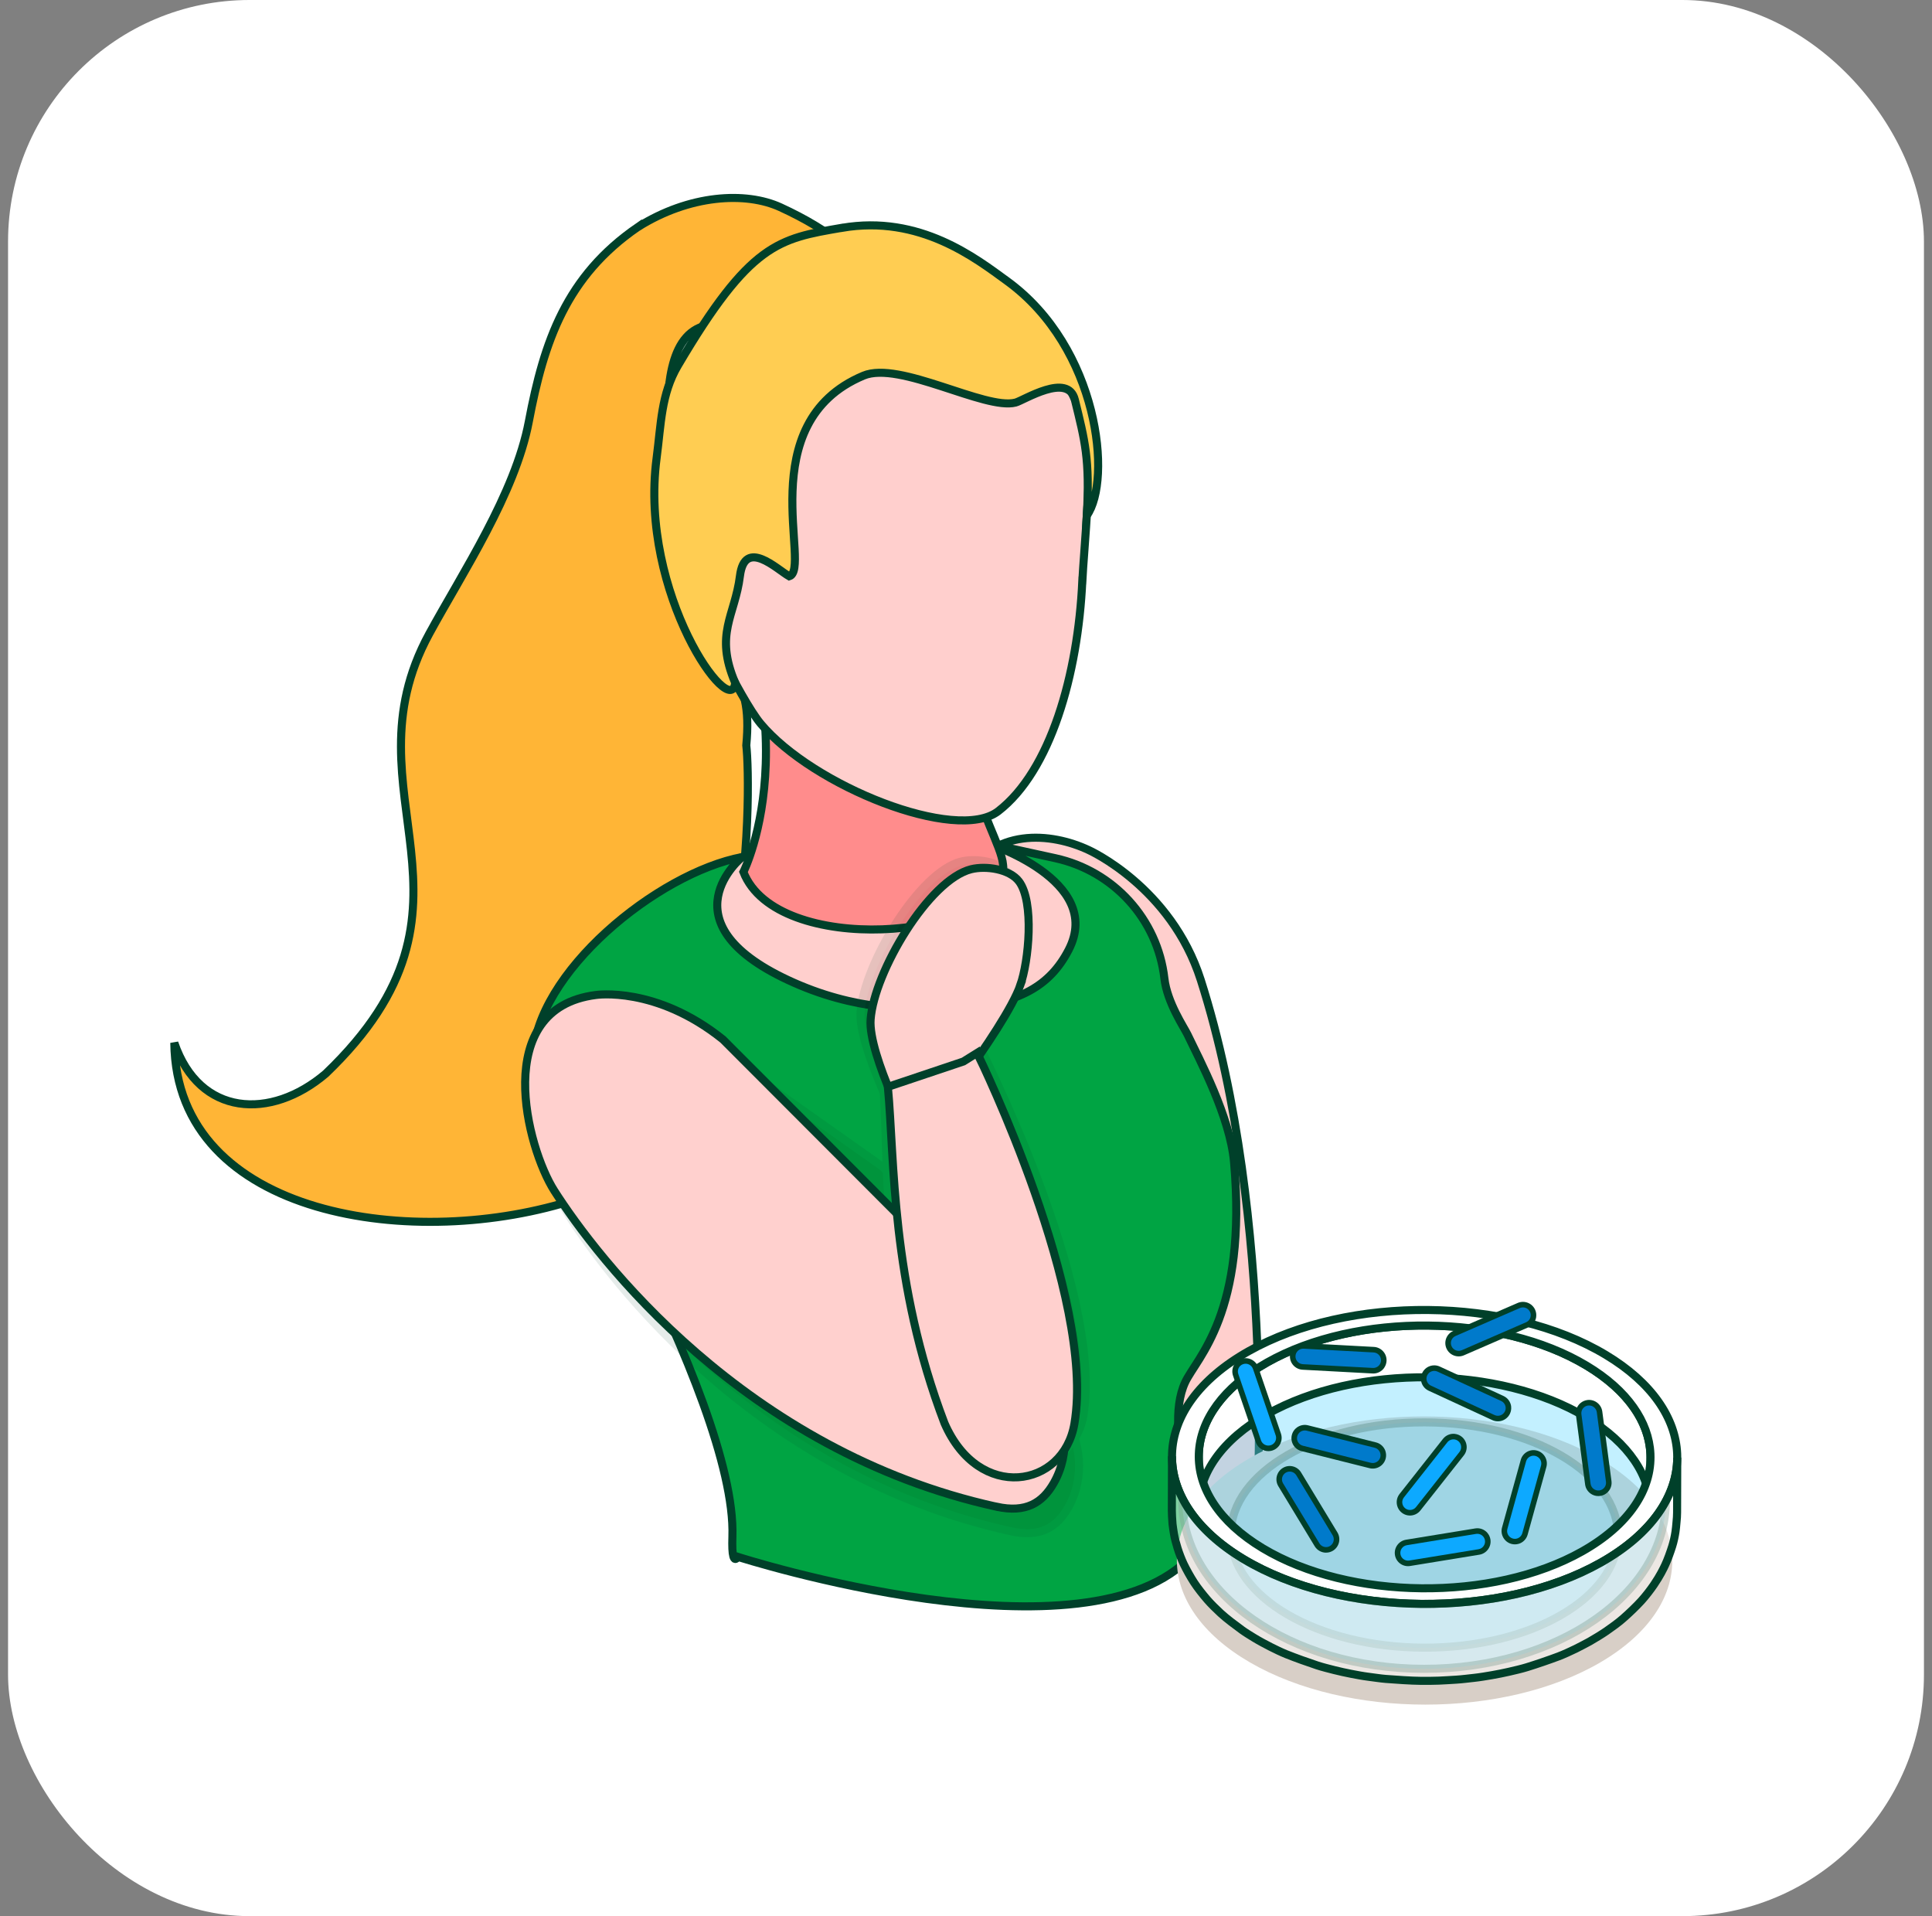 <svg width="120" height="119" viewBox="0 0 120 119" fill="none" xmlns="http://www.w3.org/2000/svg">
<rect x="0" y="0" width="120" height="119" fill="#808080" stroke="none"/>
<rect x="0.5" width="119" height="119" rx="15" fill="white"/>
<path d="M39.618 14.101C42.821 12.085 46.312 11.88 48.475 12.873C54.895 15.822 54.926 18.936 53.664 19.503C52.636 19.965 50.158 20.879 49.712 21.126C46.732 22.772 45.768 19.934 44.084 20.172C39.162 20.87 42.946 33.62 41.637 34.327C44.928 41.968 46.796 41.556 46.353 46.291C46.649 48.734 46.98 69.697 35.836 74.464C25.871 77.748 10.947 75.651 10.826 64.765C12.382 69.331 16.815 69.588 20.233 66.677C31.232 56.143 21.214 49.353 26.661 39.359C28.699 35.619 32.003 30.646 32.846 26.181C33.789 21.189 35.176 17.154 39.618 14.099V14.101Z" fill="#FFB536" stroke="#00402A" stroke-width="0.5"/>
<path d="M69.028 94.318C70.304 97.814 78.475 97.05 78.029 94.896C78.029 94.896 79.339 75.756 74.582 60.861C72.733 55.074 67.616 52.79 67.616 52.79C65.302 51.705 61.636 51.336 59.756 54.717C59.756 54.717 62.9 56.357 62.832 57.731C62.61 62.349 64.138 80.925 69.026 94.318H69.028Z" fill="#FFCFCD" stroke="#00402A" stroke-width="0.5"/>
<path d="M41.704 55.819C42.365 56.443 45.794 65.631 46.743 68.283C51.364 81.205 61.936 75.989 65.402 74.69C79.343 74.69 73.359 59.911 67.831 56.199C67.311 54.983 56.885 49.293 53.635 50.434C46.515 52.933 41.675 54.824 41.703 55.819H41.704Z" fill="#FFCFCD" stroke="#00402A" stroke-width="0.5"/>
<path d="M45.841 96.691C45.841 96.691 67.659 103.683 74.059 96.562C75.13 95.37 72.08 89.123 73.618 85.835C74.325 84.324 77.481 81.557 76.648 72.164C76.399 69.359 74.516 65.836 73.756 64.243C73.553 63.817 72.494 62.265 72.323 60.768C71.901 57.088 69.166 54.088 65.546 53.297L61.434 52.397C61.158 52.336 68.631 54.635 66.376 58.992C65.198 61.266 63.286 62.289 59.696 62.649C56.671 62.741 53.116 62.81 48.95 60.866C41.145 57.225 46.103 53.224 46.103 53.224C40.837 54.221 33.21 60.428 33.088 65.788C33.088 65.788 45.782 86.825 45.491 95.431C45.45 96.641 45.567 97.061 45.841 96.691Z" fill="#00A443" stroke="#00402A" stroke-width="0.5"/>
<path d="M62.277 54.21C61.739 58.338 48.239 59.449 46.175 54.154C46.175 54.154 47.422 51.712 47.562 47.453C47.635 45.248 47.411 42.557 46.565 39.466C45.532 35.696 61.325 35.408 64.196 38.155C56.739 47.12 62.817 51.915 62.279 54.209L62.277 54.21Z" fill="#FF8C8C" stroke="#00402A" stroke-width="0.5"/>
<path d="M67.226 36.051C66.96 41.906 65.241 47.884 62.001 50.379C59.408 52.374 50.484 48.822 47.246 44.942C45.975 43.419 43.061 37.358 42.797 36.243C42.34 34.315 42.502 33.346 42.397 31.063C41.892 20.027 45.768 15.427 53.933 15.797C59.953 16.072 65.333 20.181 67.545 26.744C67.921 27.857 67.297 34.531 67.228 36.051H67.226Z" fill="#FFCFCD" stroke="#00402A" stroke-width="0.5"/>
<path d="M52.288 14.151C57.13 13.314 60.625 16.053 62.551 17.453C68.266 21.605 69.075 29.82 67.504 32.017C67.702 28.499 67.386 27.383 66.762 24.829C66.338 23.098 63.572 24.876 63.075 25.002C61.175 25.49 55.878 22.39 53.636 23.328C46.605 26.271 50.445 35.355 49.022 35.791C48.251 35.351 46.255 33.386 45.958 35.779C45.651 38.243 44.363 39.357 45.661 42.399C45.472 44.852 39.673 36.912 40.782 28.459C41.063 26.321 41.061 24.479 42.102 22.712C46.601 15.078 48.355 14.828 52.286 14.149L52.288 14.151Z" fill="#FFCD52" stroke="#00402A" stroke-width="0.5"/>
<g opacity="0.1">
<path d="M62.794 95.1C64.605 95.498 65.643 94.87 66.352 93.624C67.393 91.792 67.19 89.502 65.993 87.768L62.796 83.783C60.942 81.472 56.923 74.561 54.83 72.466L45.797 66.079C41.637 62.739 37.902 63.32 37.902 63.32C31.339 64.158 33.626 72.816 35.326 75.478C37.962 79.605 47.087 91.639 62.793 95.101L62.794 95.1Z" fill="black" stroke="#00402A" stroke-width="0.5"/>
<path d="M60.684 64.667C60.684 64.667 68.623 80.022 67.288 87.939C66.614 91.939 60.047 92.796 57.911 87.883C54.569 79.127 55.257 71.659 54.831 67.119L60.684 64.665V64.667Z" fill="black" stroke="#00402A" stroke-width="0.5"/>
<path d="M62.746 60.72C61.753 63.498 56.157 70.53 56.157 70.53C56.157 70.53 53.286 65.058 53.452 62.831C53.671 59.88 57.073 54.155 59.696 53.505C60.618 53.276 62.089 53.493 62.668 54.262C63.625 55.531 63.28 59.221 62.744 60.72H62.746Z" fill="black" stroke="#00402A" stroke-width="0.5"/>
</g>
<path d="M61.898 93.573C63.708 93.972 64.746 93.344 65.455 92.097C66.497 90.266 66.293 87.976 65.096 86.242L61.9 82.257C60.046 79.946 58.07 77.739 55.976 75.644L44.901 64.553C40.74 61.213 37.005 61.794 37.005 61.794C30.442 62.632 32.729 71.29 34.429 73.952C37.066 78.079 46.191 90.113 61.896 93.575L61.898 93.573Z" fill="#FFD0CE" stroke="#00402A" stroke-width="0.5"/>
<path d="M63.37 61.197C62.377 63.975 56.782 71.007 56.782 71.007C56.782 71.007 53.91 65.536 54.076 63.308C54.295 60.358 57.697 54.633 60.32 53.983C61.242 53.754 62.713 53.971 63.292 54.74C64.249 56.009 63.905 59.699 63.368 61.197H63.37Z" fill="#FFD0CE" stroke="#00402A" stroke-width="0.5"/>
<path d="M60.792 65.603L60.715 65.376L59.837 65.924L55.148 67.498C55.574 72.037 55.323 79.63 58.664 88.387C60.801 93.301 66.06 92.416 66.734 88.416C68.069 80.5 60.792 65.605 60.791 65.603H60.792Z" fill="#FFD0CE" stroke="#00402A" stroke-width="0.5"/>
<g style="mix-blend-mode:multiply">
<path d="M99.325 90.587C105.354 94.081 105.385 99.747 99.396 103.244C93.408 106.738 83.666 106.738 77.639 103.244C71.61 99.749 71.579 94.083 77.568 90.587C83.556 87.093 93.298 87.093 99.325 90.587Z" fill="#D8CFC7"/>
</g>
<path opacity="0.4" d="M88.455 103.641C96.749 103.641 103.473 98.958 103.473 93.181C103.473 87.404 96.749 82.721 88.455 82.721C80.16 82.721 73.436 87.404 73.436 93.181C73.436 98.958 80.16 103.641 88.455 103.641Z" fill="#6BDAFF" stroke="#00402A" stroke-width="0.5" stroke-miterlimit="10"/>
<path d="M102.515 90.52L102.507 93.735C102.511 91.682 101.192 89.622 98.538 88.028C93.137 84.786 84.255 84.696 78.701 87.826C75.877 89.417 74.455 91.534 74.45 93.657L74.459 90.442C74.465 88.319 75.885 86.202 78.709 84.611C84.265 81.481 93.147 81.571 98.546 84.813C101.202 86.407 102.521 88.467 102.515 90.52Z" fill="white" stroke="#00402A" stroke-width="0.5" stroke-miterlimit="10"/>
<g opacity="0.5">
<path opacity="0.4" d="M100.496 95.366C100.507 91.502 95.131 88.355 88.489 88.336C81.846 88.318 76.453 91.435 76.442 95.298C76.431 99.162 81.807 102.309 88.45 102.327C95.092 102.346 100.485 99.229 100.496 95.366Z" fill="#6BDAFF" stroke="#00402A" stroke-width="0.5" stroke-miterlimit="10"/>
</g>
<path d="M104.172 90.284C104.077 88.068 102.604 85.863 99.737 84.142C93.698 80.516 83.763 80.415 77.549 83.918C74.459 85.658 72.871 87.963 72.798 90.286C72.724 92.634 74.199 95 77.234 96.824C83.274 100.45 93.209 100.551 99.423 97.048C102.687 95.208 104.276 92.74 104.172 90.286V90.284ZM98.264 96.351C92.708 99.481 83.828 99.391 78.427 96.15C75.703 94.514 74.386 92.389 74.462 90.284C74.537 88.214 75.955 86.164 78.709 84.612C84.265 81.481 93.146 81.571 98.546 84.813C101.1 86.345 102.417 88.309 102.51 90.284C102.613 92.486 101.194 94.701 98.264 96.351Z" fill="white" stroke="#00402A" stroke-width="0.5" stroke-miterlimit="10"/>
<path opacity="0.5" d="M104.177 90.525C104.17 92.9 102.581 95.268 99.423 97.047C93.209 100.548 83.275 100.448 77.234 96.822C74.263 95.038 72.788 92.735 72.795 90.439L72.785 93.833C72.785 93.962 72.79 94.091 72.798 94.219C72.798 94.21 72.797 94.2 72.797 94.189C72.805 94.349 72.815 94.514 72.828 94.65C72.845 94.829 72.888 95.065 72.914 95.243C72.957 95.524 73.06 95.89 73.145 96.161C73.237 96.459 73.387 96.85 73.521 97.132C73.69 97.483 73.944 97.939 74.156 98.266C74.379 98.611 74.721 99.04 74.989 99.35C75.221 99.618 75.558 99.947 75.818 100.187C76.191 100.531 76.737 100.934 77.147 101.235C77.362 101.393 77.667 101.576 77.894 101.716C78.192 101.899 78.603 102.119 78.915 102.278C79.203 102.425 79.593 102.611 79.894 102.733C80.464 102.962 81.235 103.237 81.818 103.43C82.131 103.533 82.56 103.64 82.88 103.721C83.19 103.801 83.606 103.889 83.919 103.951C84.242 104.014 84.673 104.095 84.999 104.135C85.324 104.175 85.755 104.244 86.08 104.269C86.736 104.318 87.611 104.382 88.269 104.388C88.599 104.392 89.04 104.387 89.368 104.375C89.696 104.363 90.135 104.332 90.463 104.313C90.793 104.295 91.23 104.235 91.56 104.202C91.896 104.167 92.34 104.092 92.674 104.034C92.99 103.979 93.411 103.897 93.722 103.824C94.06 103.746 94.511 103.643 94.843 103.54C95.434 103.357 96.216 103.09 96.796 102.872C97.124 102.749 97.55 102.55 97.867 102.398C98.132 102.272 98.475 102.08 98.735 101.944C99.052 101.761 99.471 101.51 99.772 101.302C100.101 101.075 100.533 100.764 100.831 100.499C101.181 100.192 101.632 99.764 101.945 99.419C102.203 99.135 102.52 98.727 102.735 98.408C103.11 97.857 103.317 97.426 103.421 97.205C103.582 96.865 103.748 96.393 103.862 96.035C103.948 95.767 104.028 95.401 104.068 95.123C104.094 94.945 104.114 94.735 104.131 94.527C104.154 94.328 104.165 94.128 104.167 93.928L104.177 90.534V90.525Z" fill="white"/>
<path d="M104.177 90.525C104.17 92.9 102.581 95.268 99.423 97.047C93.209 100.548 83.275 100.448 77.234 96.822C74.263 95.038 72.788 92.735 72.795 90.439L72.785 93.833C72.785 93.962 72.79 94.091 72.798 94.219C72.798 94.21 72.797 94.2 72.797 94.189C72.805 94.349 72.815 94.514 72.828 94.65C72.845 94.829 72.888 95.065 72.914 95.243C72.957 95.524 73.06 95.89 73.145 96.161C73.237 96.459 73.387 96.85 73.521 97.132C73.69 97.483 73.944 97.939 74.156 98.266C74.379 98.611 74.721 99.04 74.989 99.35C75.221 99.618 75.558 99.947 75.818 100.187C76.191 100.531 76.737 100.934 77.147 101.235C77.362 101.393 77.667 101.576 77.894 101.716C78.192 101.899 78.603 102.119 78.915 102.278C79.203 102.425 79.593 102.611 79.894 102.733C80.464 102.962 81.235 103.237 81.818 103.43C82.131 103.533 82.56 103.64 82.88 103.721C83.19 103.801 83.606 103.889 83.919 103.951C84.242 104.014 84.673 104.095 84.999 104.135C85.324 104.175 85.755 104.244 86.08 104.269C86.736 104.318 87.611 104.382 88.269 104.388C88.599 104.392 89.04 104.387 89.368 104.375C89.696 104.363 90.135 104.332 90.463 104.313C90.793 104.295 91.23 104.235 91.56 104.202C91.896 104.167 92.34 104.092 92.674 104.034C92.99 103.979 93.411 103.897 93.722 103.824C94.06 103.746 94.511 103.643 94.843 103.54C95.434 103.357 96.216 103.09 96.796 102.872C97.124 102.749 97.55 102.55 97.867 102.398C98.132 102.272 98.475 102.08 98.735 101.944C99.052 101.761 99.471 101.51 99.772 101.302C100.101 101.075 100.533 100.764 100.831 100.499C101.181 100.192 101.632 99.764 101.945 99.419C102.203 99.135 102.52 98.727 102.735 98.408C103.11 97.857 103.317 97.426 103.421 97.205C103.582 96.865 103.748 96.393 103.862 96.035C103.948 95.767 104.028 95.401 104.068 95.123C104.094 94.945 104.114 94.735 104.131 94.527C104.154 94.328 104.165 94.128 104.167 93.928L104.177 90.534V90.525Z" stroke="#00402A" stroke-width="0.5" stroke-miterlimit="10"/>
<g opacity="0.1">
<path d="M93.964 85.789C93.945 85.805 93.924 85.819 93.905 85.836C93.924 85.82 93.944 85.807 93.964 85.789Z" fill="black"/>
</g>
<path d="M95.413 81.795C95.434 81.647 95.416 81.492 95.352 81.346C95.168 80.929 94.68 80.738 94.26 80.921L90.267 82.656C89.849 82.839 89.657 83.325 89.842 83.743C90.025 84.16 90.514 84.352 90.934 84.168L94.927 82.433C95.198 82.315 95.375 82.067 95.415 81.795L95.413 81.795Z" fill="#00402A"/>
<path d="M95.072 81.746C95.085 81.66 95.074 81.57 95.036 81.484C94.928 81.241 94.644 81.129 94.399 81.236L90.406 82.971C90.162 83.078 90.05 83.362 90.158 83.605C90.266 83.848 90.551 83.96 90.795 83.853L94.788 82.118C94.946 82.049 95.049 81.905 95.072 81.746Z" fill="#007ACB"/>
<g opacity="0.1">
<path d="M82.892 87.871C82.868 87.876 82.843 87.88 82.818 87.886C82.843 87.881 82.867 87.878 82.892 87.871Z" fill="black"/>
</g>
<path d="M85.974 84.946C86.059 84.823 86.113 84.677 86.121 84.517C86.143 84.062 85.791 83.673 85.333 83.649L80.986 83.415C80.53 83.392 80.142 83.741 80.12 84.198C80.098 84.653 80.449 85.042 80.907 85.066L85.254 85.299C85.55 85.315 85.819 85.173 85.976 84.947L85.974 84.946Z" fill="#00402A"/>
<path d="M85.691 84.749C85.741 84.679 85.772 84.593 85.776 84.499C85.788 84.234 85.584 84.007 85.317 83.993L80.97 83.76C80.704 83.746 80.477 83.95 80.465 84.216C80.452 84.481 80.657 84.708 80.923 84.722L85.271 84.955C85.443 84.964 85.6 84.881 85.691 84.749Z" fill="#007ACB"/>
<g opacity="0.1">
<path d="M78.257 95.527C78.239 95.51 78.222 95.492 78.202 95.475C78.221 95.492 78.237 95.51 78.257 95.527Z" fill="black"/>
</g>
<path d="M82.356 96.426C82.505 96.428 82.656 96.389 82.793 96.305C83.181 96.068 83.305 95.558 83.067 95.166L80.811 91.442C80.574 91.053 80.066 90.928 79.677 91.168C79.288 91.406 79.164 91.915 79.403 92.307L81.659 96.031C81.812 96.283 82.081 96.425 82.356 96.428L82.356 96.426Z" fill="#00402A"/>
<path d="M82.359 96.082C82.445 96.083 82.533 96.06 82.613 96.011C82.84 95.871 82.912 95.574 82.773 95.347L80.517 91.623C80.379 91.395 80.083 91.323 79.856 91.462C79.629 91.602 79.557 91.899 79.696 92.126L81.952 95.85C82.042 95.997 82.198 96.08 82.359 96.082Z" fill="#007ACB"/>
<g opacity="0.1">
<path d="M95.502 90.427C95.498 90.451 95.497 90.476 95.492 90.501C95.496 90.477 95.497 90.452 95.502 90.427Z" fill="black"/>
</g>
<path d="M98.179 87.126C98.294 87.032 98.436 86.968 98.595 86.947C99.047 86.89 99.463 87.21 99.522 87.665L100.092 91.981C100.151 92.433 99.833 92.848 99.379 92.905C98.927 92.963 98.512 92.642 98.453 92.188L97.882 87.871C97.844 87.578 97.965 87.299 98.178 87.125L98.179 87.126Z" fill="#00402A"/>
<path d="M98.397 87.393C98.464 87.339 98.546 87.301 98.639 87.29C98.903 87.257 99.146 87.443 99.18 87.707L99.75 92.024C99.784 92.288 99.599 92.53 99.335 92.563C99.071 92.596 98.828 92.409 98.794 92.145L98.224 87.829C98.202 87.658 98.272 87.495 98.397 87.393Z" fill="#007ACB"/>
<g opacity="0.1">
<path d="M83.974 86.425C83.952 86.413 83.93 86.403 83.908 86.389C83.929 86.401 83.952 86.411 83.974 86.425Z" fill="black"/>
</g>
<path d="M86.054 90.13C86.099 90.272 86.107 90.428 86.067 90.583C85.954 91.024 85.503 91.293 85.059 91.18L80.836 90.119C80.394 90.007 80.126 89.558 80.24 89.115C80.353 88.674 80.804 88.406 81.248 88.519L85.471 89.58C85.757 89.652 85.972 89.867 86.056 90.13L86.054 90.13Z" fill="#00402A"/>
<path d="M85.726 90.234C85.752 90.317 85.756 90.407 85.733 90.498C85.666 90.756 85.403 90.912 85.145 90.847L80.922 89.785C80.664 89.719 80.508 89.458 80.574 89.2C80.641 88.943 80.904 88.786 81.162 88.852L85.385 89.913C85.552 89.956 85.677 90.081 85.726 90.234Z" fill="#007ACB"/>
<g opacity="0.1">
<path d="M92.501 83.32C92.482 83.304 92.462 83.29 92.443 83.272C92.462 83.288 92.482 83.302 92.501 83.32Z" fill="black"/>
</g>
<path d="M93.859 87.346C93.877 87.494 93.855 87.649 93.787 87.794C93.595 88.206 93.102 88.386 92.686 88.193L88.734 86.368C88.32 86.176 88.139 85.686 88.334 85.272C88.526 84.859 89.019 84.679 89.435 84.872L93.388 86.698C93.656 86.822 93.827 87.073 93.861 87.346L93.859 87.346Z" fill="#00402A"/>
<path d="M93.517 87.388C93.527 87.473 93.515 87.563 93.475 87.648C93.362 87.889 93.074 87.994 92.833 87.882L88.88 86.056C88.638 85.944 88.533 85.658 88.646 85.417C88.76 85.176 89.047 85.071 89.289 85.184L93.241 87.009C93.398 87.082 93.498 87.228 93.517 87.388Z" fill="#007ACB"/>
<g opacity="0.1">
<path d="M89.001 92.62C88.977 92.618 88.952 92.617 88.927 92.613C88.951 92.616 88.976 92.616 89.001 92.62Z" fill="black"/>
</g>
<path d="M92.381 95.196C92.479 95.308 92.548 95.448 92.573 95.606C92.644 96.056 92.337 96.481 91.884 96.554L87.587 97.255C87.137 97.328 86.713 97.023 86.642 96.571C86.571 96.121 86.878 95.696 87.331 95.623L91.628 94.922C91.919 94.875 92.202 94.987 92.383 95.195L92.381 95.196Z" fill="#00402A"/>
<path d="M92.121 95.422C92.178 95.487 92.218 95.568 92.233 95.661C92.274 95.924 92.094 96.172 91.831 96.214L87.534 96.915C87.271 96.957 87.024 96.779 86.983 96.516C86.942 96.254 87.121 96.006 87.384 95.963L91.681 95.262C91.851 95.235 92.016 95.3 92.121 95.422Z" fill="#0DA9FF"/>
<g opacity="0.1">
<path d="M81.392 86.058C81.391 86.033 81.387 86.009 81.387 85.983C81.388 86.007 81.392 86.032 81.392 86.058Z" fill="black"/>
</g>
<path d="M79.418 89.821C79.323 89.936 79.197 90.027 79.045 90.078C78.614 90.224 78.143 89.992 77.996 89.558L76.586 85.439C76.439 85.007 76.669 84.537 77.103 84.392C77.534 84.247 78.005 84.479 78.152 84.913L79.562 89.032C79.657 89.312 79.594 89.609 79.419 89.822L79.418 89.821Z" fill="#00402A"/>
<path d="M79.152 89.602C79.097 89.669 79.023 89.722 78.934 89.752C78.682 89.836 78.408 89.701 78.322 89.448L76.912 85.329C76.827 85.077 76.961 84.803 77.213 84.719C77.466 84.634 77.74 84.769 77.826 85.022L79.235 89.141C79.291 89.305 79.254 89.478 79.152 89.602Z" fill="#0DA9FF"/>
<g opacity="0.1">
<path d="M86.136 89.434C86.116 89.449 86.098 89.465 86.076 89.48C86.096 89.465 86.115 89.449 86.136 89.434Z" fill="black"/>
</g>
<path d="M90.368 89.052C90.516 89.069 90.662 89.125 90.787 89.225C91.143 89.509 91.204 90.03 90.919 90.389L88.223 93.808C87.94 94.166 87.421 94.227 87.064 93.942C86.708 93.658 86.647 93.137 86.932 92.778L89.627 89.359C89.811 89.127 90.095 89.019 90.368 89.05L90.368 89.052Z" fill="#00402A"/>
<path d="M90.329 89.394C90.415 89.404 90.499 89.437 90.573 89.495C90.78 89.662 90.816 89.965 90.65 90.174L87.954 93.593C87.789 93.802 87.486 93.838 87.278 93.671C87.07 93.505 87.035 93.201 87.201 92.993L89.896 89.574C90.004 89.439 90.169 89.376 90.329 89.394Z" fill="#0DA9FF"/>
<g opacity="0.1">
<path d="M90.994 93.888C91.007 93.867 91.017 93.844 91.032 93.823C91.019 93.844 91.008 93.866 90.994 93.888Z" fill="black"/>
</g>
<path d="M94.321 95.879C94.178 95.921 94.022 95.925 93.868 95.881C93.43 95.758 93.172 95.301 93.295 94.859L94.457 90.663C94.579 90.224 95.034 89.966 95.475 90.091C95.913 90.215 96.17 90.672 96.047 91.113L94.885 95.309C94.806 95.594 94.586 95.804 94.322 95.881L94.321 95.879Z" fill="#00402A"/>
<path d="M94.225 95.549C94.142 95.573 94.051 95.575 93.961 95.549C93.705 95.476 93.555 95.21 93.627 94.953L94.788 90.757C94.86 90.501 95.126 90.35 95.381 90.423C95.637 90.496 95.787 90.763 95.716 91.019L94.554 95.215C94.507 95.381 94.379 95.504 94.225 95.549Z" fill="#0DA9FF"/>
</svg>
